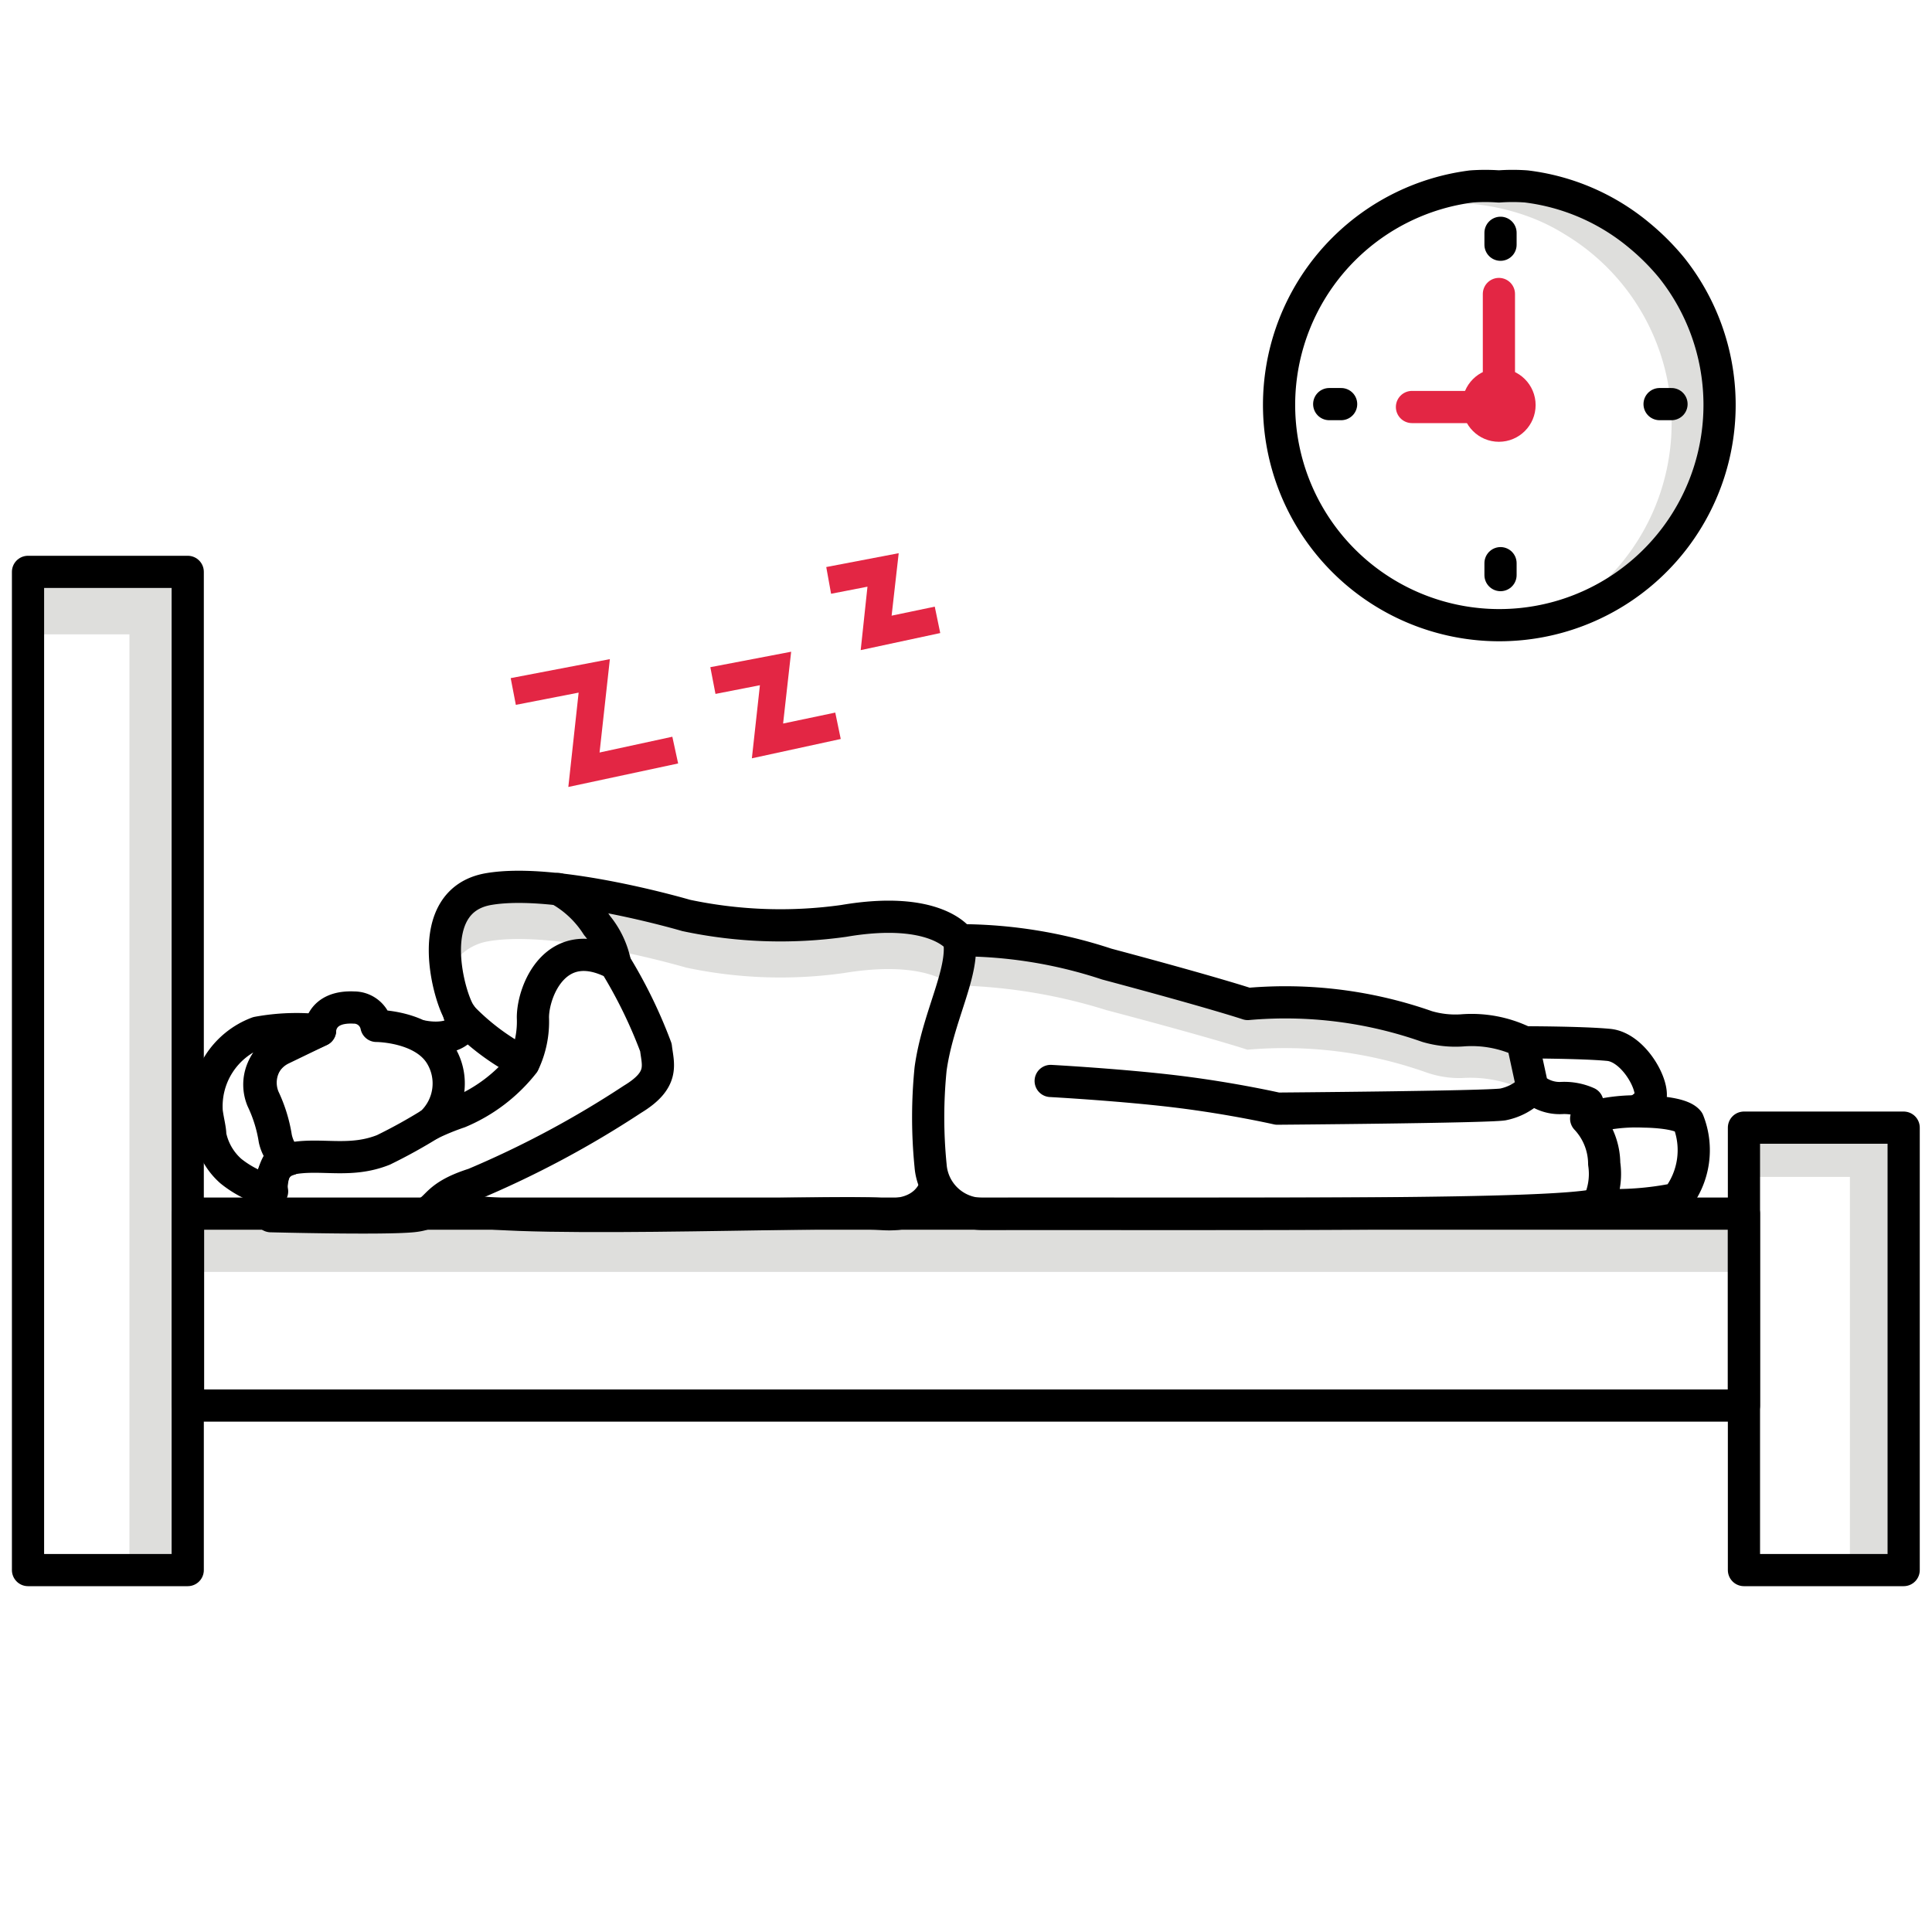<svg viewBox="0 0 60 60" xmlns="http://www.w3.org/2000/svg" data-name="Layer 1" id="Layer_1"><defs><style>.cls-1{fill:#dededc;}.cls-2,.cls-4{fill:none;stroke-linecap:round;stroke-linejoin:round;}.cls-2{stroke:#000;}.cls-3{fill:#e32644;}.cls-4{stroke:#e32644;}</style></defs><polygon points="4.02 48.36 5.77 48.36 5.77 17.83 1.04 17.83 1.04 19.7 4.02 19.7 4.02 48.36" class="cls-1"></polygon><polygon points="58.85 35.04 58.85 48.87 57.45 48.87 57.45 36.55 54.19 36.55 54.19 35.04 58.85 35.04" class="cls-1"></polygon><rect height="1.87" width="48.32" y="37.63" x="5.84" class="cls-1"></rect><path d="M29.72,29.76a1,1,0,0,1,.06-.25v-.34s-.71-1.06-3.58-.57a14.11,14.11,0,0,1-4.89-.17s-4-1.19-6.13-.82c-1.46.25-1.59,1.85-1.35,2.92a1.63,1.63,0,0,1,1.35-1.3c2.11-.36,6.13.82,6.13.82a14.11,14.11,0,0,0,4.89.17c2-.33,2.93.07,3.32.34A5.51,5.51,0,0,0,29.72,29.76Z" class="cls-1"></path><path d="M47.28,32.37A3.7,3.7,0,0,0,45.4,32a3.12,3.12,0,0,1-1.09-.18,13.27,13.27,0,0,0-5.57-.7s-1-.34-4.38-1.24a17.07,17.07,0,0,0-4.42-.75v1.48a16.85,16.85,0,0,1,4.42.76c3.37.89,4.38,1.23,4.38,1.23a13.19,13.19,0,0,1,5.57.71,3.11,3.11,0,0,0,1.09.17,3.92,3.92,0,0,1,1.88.34h0l.29-.12Z" class="cls-1"></path><path d="M13.09,32.18c.95.19,1.53-.24,1.2-.69s-1.23-3.52.89-3.88,6.13.82,6.13.82a14.11,14.11,0,0,0,4.89.17c2.87-.49,3.58.57,3.58.57" class="cls-2"></path><path d="M29.05,36.83s-.23,1-1.69.87-12.87.36-13.24-.25" class="cls-2"></path><path d="M16.26,33a7.25,7.25,0,0,1-2-1.51" class="cls-2"></path><path d="M17.33,27.61a3.31,3.31,0,0,1,1.21,1.13,2.67,2.67,0,0,1,.56,1.17" class="cls-2"></path><path d="M13.36,34.91l0,0a7.51,7.51,0,0,1,.9-.37,5,5,0,0,0,2-1.52,3,3,0,0,0,.29-1.42c0-.84.73-2.63,2.55-1.67a15,15,0,0,1,1.27,2.6c.06.53.28,1-.73,1.61a30.48,30.48,0,0,1-4.92,2.63c-1.45.46-1,.91-1.91,1s-4.4,0-4.4,0-.13-1.4.37-1.82" class="cls-2"></path><path d="M13.39,34.89l0,0a16.38,16.38,0,0,1-1.48.82c-1,.4-1.86.12-2.75.25A.62.62,0,0,0,9,36H9s-.31-.11-.43-.67a4.47,4.47,0,0,0-.38-1.23,1.23,1.23,0,0,1,.59-1.58L9.94,32s0-.76,1.05-.71a.71.71,0,0,1,.7.57s1.45,0,2,.91A1.69,1.69,0,0,1,13.39,34.89Z" class="cls-2"></path><path d="M9,36c-.71.21-.55,1-.55,1a3.27,3.27,0,0,1-1.28-.63,2,2,0,0,1-.64-1.11c0-.19-.07-.43-.11-.73A2.44,2.44,0,0,1,8,32.07,6.66,6.66,0,0,1,9.94,32l-1.2.58a1.23,1.23,0,0,0-.59,1.58,4.47,4.47,0,0,1,.38,1.23C8.65,35.91,9,36,9,36Z" class="cls-2"></path><path d="M49.62,37.41c-1.49.35-10.31.28-19.1.29a1.62,1.62,0,0,1-1.62-1.5,15.15,15.15,0,0,1,0-3c.22-1.61,1.05-3,.89-4a14.57,14.57,0,0,1,4.58.74c3.37.9,4.38,1.24,4.38,1.24a13.27,13.27,0,0,1,5.57.7A3.12,3.12,0,0,0,45.4,32a3.7,3.7,0,0,1,1.88.34l.31,1.43a1.24,1.24,0,0,0,.9.33,1.76,1.76,0,0,1,.81.15" class="cls-2"></path><path d="M47.59,33.8a1.75,1.75,0,0,1-.92.5c-.55.08-7,.13-7,.13s-1.4-.32-3.12-.53-3.92-.33-3.92-.33" class="cls-2"></path><path d="M49.41,34.7h-.07" class="cls-2"></path><path d="M47.28,32.37s1.85,0,2.68.08,1.53,1.45,1.24,1.77a1.31,1.31,0,0,1-.35.28" class="cls-2"></path><path d="M51.06,34.52s1.13,0,1.37.3a2.45,2.45,0,0,1-.35,2.41,9.36,9.36,0,0,1-2.46.18,2.14,2.14,0,0,0,.2-1.27,2.06,2.06,0,0,0-.56-1.4A5.4,5.4,0,0,1,51.06,34.52Z" class="cls-2"></path><rect height="31" width="4.96" y="17.76" x="0.87" class="cls-2"></rect><rect height="13.74" width="4.96" y="35.02" x="54.16" class="cls-2"></rect><rect height="5.96" width="48.32" y="37.69" x="5.84" class="cls-2"></rect><polygon points="17.65 24.44 17.97 21.51 16.02 21.89 15.86 21.06 18.94 20.47 18.62 23.37 20.88 22.88 21.06 23.71 17.65 24.44" class="cls-3"></polygon><polygon points="23.35 23.55 23.6 21.28 22.22 21.55 22.06 20.72 24.57 20.24 24.32 22.47 25.94 22.13 26.11 22.95 23.35 23.55" class="cls-3"></polygon><polygon points="26.73 20.19 26.94 18.22 25.81 18.44 25.66 17.61 27.91 17.18 27.69 19.12 29.03 18.84 29.2 19.66 26.73 20.19" class="cls-3"></polygon><path d="M52.83,10.21A6.82,6.82,0,0,1,49,18.92a6.8,6.8,0,0,1-.82.37c-.12.05-.25.08-.37.12A6.84,6.84,0,0,0,48.6,7.28a6.09,6.09,0,0,0-1.29-.61,7,7,0,0,0-3.81-.19l0,0a5.37,5.37,0,0,1,.75-.23,6.67,6.67,0,0,1,1-.16,7.07,7.07,0,0,0-1.11.16v0a5,5,0,0,1,.75-.23,6.75,6.75,0,0,1,3.81.19,7.18,7.18,0,0,1,1.29.6A6.71,6.71,0,0,1,52.83,10.21Z" class="cls-1"></path><path d="M51.91,8.31a7.35,7.35,0,0,0-1-1A6.75,6.75,0,0,0,47.4,5.79a5.89,5.89,0,0,0-.85,0,6,6,0,0,0-.85,0,6.84,6.84,0,1,0,6.21,2.52Z" class="cls-2"></path><polyline points="46.55 9.13 46.55 12.64 43.85 12.64" class="cls-4"></polyline><line y2="7.6" x2="46.6" y1="7.23" x1="46.6" class="cls-2"></line><line y2="17.49" x2="46.6" y1="17.86" x1="46.6" class="cls-2"></line><line y2="12.55" x2="51.54" y1="12.55" x1="51.91" class="cls-2"></line><line y2="12.55" x2="41.65" y1="12.55" x1="41.28" class="cls-2"></line><circle r="0.64" cy="12.58" cx="46.55" class="cls-4"></circle></svg>